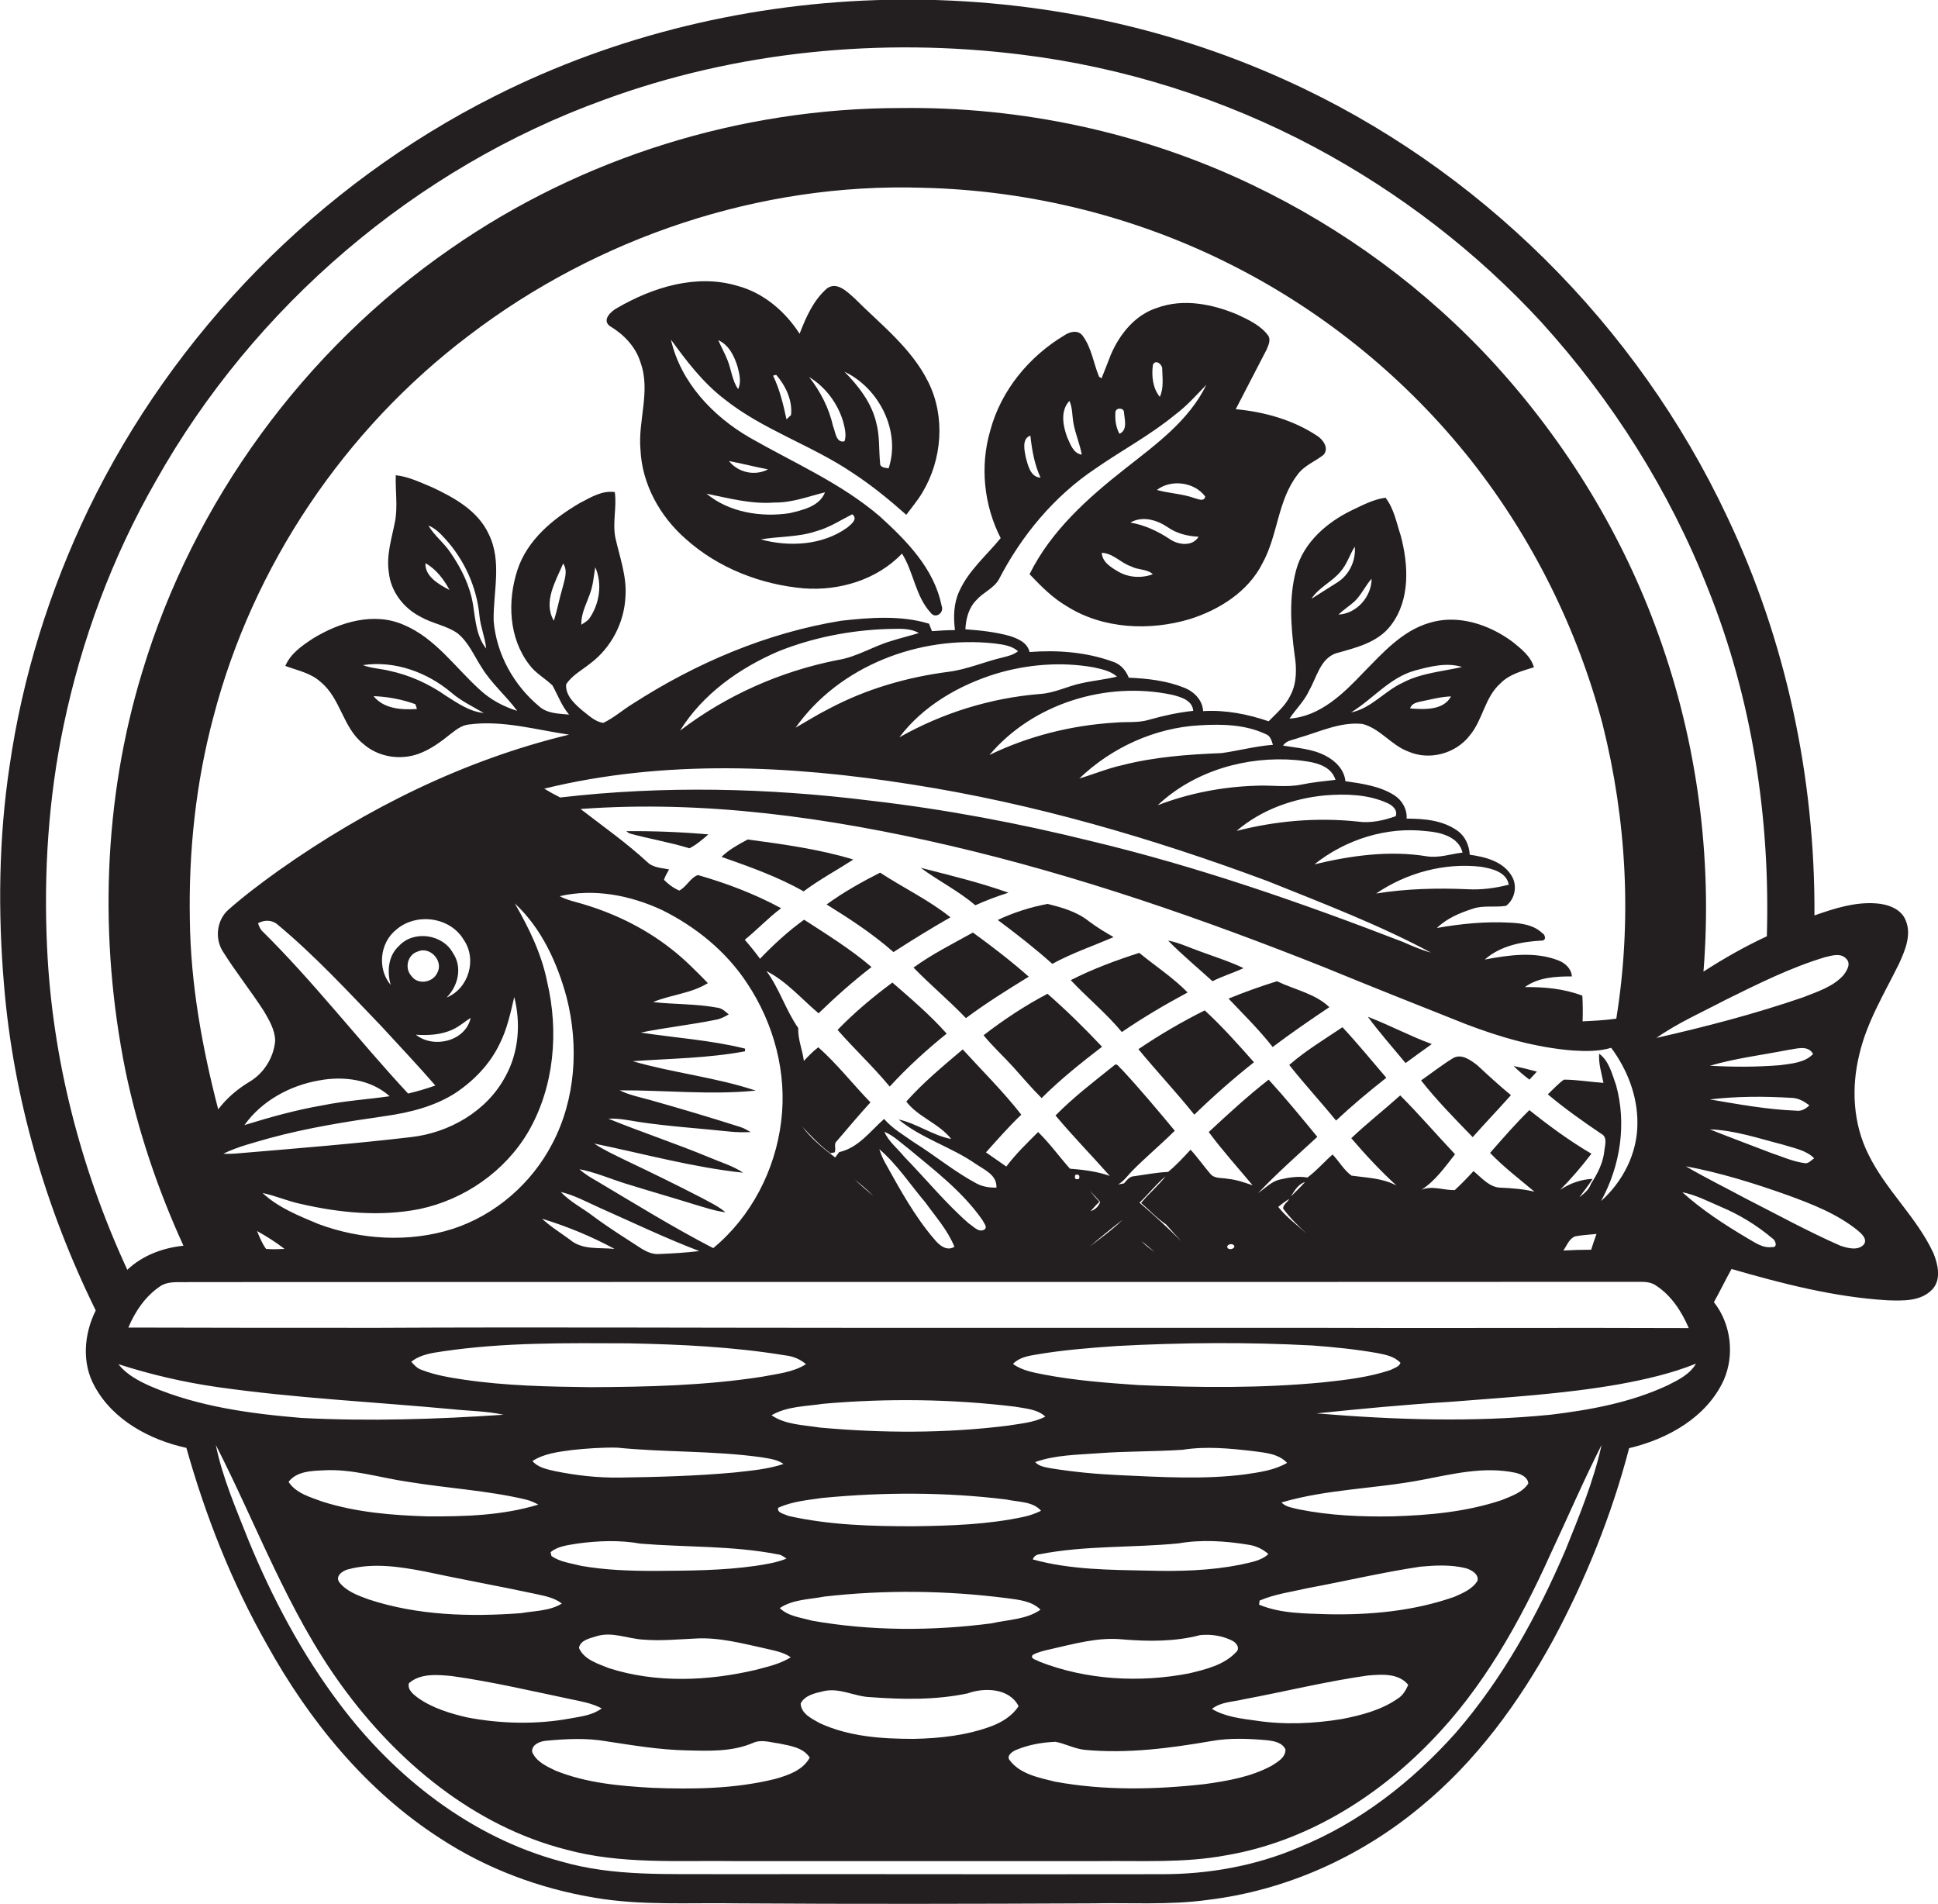 <?xml version="1.0" encoding="utf-8"?>
<!-- Generator: Adobe Illustrator 19.2.0, SVG Export Plug-In . SVG Version: 6.00 Build 0)  -->
<svg version="1.1" id="Layer_1" xmlns="http://www.w3.org/2000/svg" xmlns:xlink="http://www.w3.org/1999/xlink" x="0px" y="0px"
	 viewBox="0 0 724.7 711.9" enable-background="new 0 0 724.7 711.9" xml:space="preserve">
<g>
	<path fill="#231F20" d="M723,468.6c-6.2-13.4-17.7-23.5-24.2-36.7c-5.9-11.6-6.6-25.2-3.5-37.7c2.8-12.1,9.4-22.8,14.8-33.8
		c2.3-5,4.8-10.9,2.5-16.3c-1.7-4.3-6.7-6-11-6.3c-8-0.6-15.7,1.9-23.1,4.5c0.3-51.3-10.6-102.8-32.7-149.2
		c-33.6-71.5-93-130.6-165-163.1c-92.9-42.2-204.8-40-295.9,6C119.1,69.1,65,124.4,33,190.6c-14.5,30.2-24.6,62.5-29.4,95.7
		c-4.1,27.1-4.4,54.7-2.1,82C5,410.6,17.1,452,35.8,490c-4.4,8.8-5.3,19.7-0.4,28.4c6.9,12.7,20.7,20,34.3,23
		c7.2,25.6,17,50.4,30.1,73.5c15.8,28.5,37.1,54.7,64.8,72.5c17.4,11.4,37.3,18.8,57.8,22.2c17.5,3,35.4,1.8,53.1,2.1
		c44.4,0.3,88.7,0.2,133.1,0c14.4-0.3,28.8,0.7,43.1-1.3c29.1-3.5,56.9-16,79.4-34.7c20.8-17,36.9-39.1,49.7-62.5
		c12.2-22.7,21.9-46.8,28.4-71.7c14.4-3.4,29-11.5,35.4-25.5c4.1-9.4,2.7-21-3.7-29.1c2.3-4.1,4.3-8.3,6.6-12.4
		c19,5.5,38.4,10.5,58.2,11.7c5.7,0.2,12.6,0.5,16.9-4.1C726,478.4,724.7,472.8,723,468.6z M682.5,357.9c2.6-0.6,5.8-1.7,7.9,0.6
		c1.9,1.9,0.2,4.5-1.1,6.2c-3.9,4.3-9.7,6.1-15,8.2c-18,6.2-36.4,11-54.9,15.2c8.1-5.7,17.3-9.7,26-14.3
		C657.4,367.9,669.5,361.8,682.5,357.9z M665.6,398.3c-8.7,0.7-17.5,0.7-26.2,0.2c9.6-2.8,19.5-4,29.2-5.9c3.2-0.4,7.4-2,9.4,1.5
		C674.9,397.4,669.9,397.7,665.6,398.3z M676.6,413.3c-1.3,1.3-3,2.3-4.9,2c-10.9-0.4-21.6-2.4-32.3-4.2c10-1.2,20.2-1.2,30.3-0.6
		C672.4,410.5,674.6,411.8,676.6,413.3z M666.7,428c4,1.3,8.6,2,11.7,5.1c-1.1,0.7-2.2,2.2-3.7,1.8c-4.4-0.6-8.5-2.5-12.7-3.9
		c-7.5-2.9-15.1-5.7-22.6-8.7C648.7,422.6,657.7,425.7,666.7,428z M215.7,577.2c7.9-1.1,16-1.4,23.8,0c17.1,1.4,34.4,0.7,51.3,4
		c1.3,0.1,2.3,0.9,3.3,1.6c-3.7,1.5-7.6,2.1-11.5,2.7c-12.5,1.8-25.2,1.8-37.8,1.9c-9.2,0-18.4-0.3-27.5-1.9
		c-3.8-1-7.9-1.4-11.1-3.7c-0.1-0.4-0.2-1-0.3-1.4C208.6,578.1,212.3,577.8,215.7,577.2z M199.1,546.3c4.4-2.8,9.6-3.4,14.7-4.1
		c5.6-0.6,11.3-1,16.9-0.9c17.9,1.8,36.1,1.1,54,3.6c2.9,0.5,5.9,0.8,8.3,2.5c-5.9,2-12.2,2.5-18.4,3.2c-14.3,1.3-28.7,1.7-43,1.9
		c-8.1,0.1-16.1-0.8-24-2.4C204.6,549.4,201.2,548.8,199.1,546.3z M223.1,611.8c5.9-1.8,11.7,1,17.6,1.3c6.3,0.5,12.7-0.1,19-0.4
		c9-0.6,17.8,1.8,26.5,3.7c3.2,0.8,6.7,1.3,9.5,3.3c-4,2.5-8.6,3.5-13.1,4.7c-17.9,4.2-37.2,5-54.8-0.6c-4.2-1.7-9.4-3.2-11.3-7.6
		C217,613.2,220.7,612.6,223.1,611.8z M291.6,601.3c4.9-3.3,11-3.2,16.6-4.3c22.7-2.6,45.8-2.3,68.4,0.6c4.3,0.6,9.2,1,12.5,4.3
		c-5.3,3.7-12.2,3.7-18.3,5.1c-22.3,2.9-45.1,2.9-67.2-1C299.4,604.8,294.8,604.4,291.6,601.3z M386.2,618.8c2-1.1,4.3-1.6,6.5-2.1
		c8.9-2,17.8-4.6,27-3.7c9.7,0.8,19.6,0.9,29.1-1.6c4-0.4,8.2,0.2,11.8,2c1.7,0.7,3.3,2.9,1.6,4.4c-4.5,4.8-11.3,6.4-17.5,7.9
		c-18.6,3.6-38.4,2.5-56.1-4.4C387.7,620.6,385,620.3,386.2,618.8z M429.7,587.3c-14.5-0.3-29.4-0.3-43.5-4.2
		c0.4-1.1,1.3-1.8,2.4-1.9c17.2-3.4,34.8-2.4,52.1-4.1c8.6-1.5,17.5-0.9,26.1,0.5c2.8,0.4,5.4,1.6,7.5,3.5c-2.9,2.7-7,3.1-10.6,4
		C452.5,587.3,441.1,587.6,429.7,587.3z M382.7,567.2c-13.5,2.9-27.3,3.3-41,3.5c-15.7,0-31.6-0.4-47-3.9c-1.3-0.7-4.3-1.1-3.7-3
		c5.2-2.4,11-2.9,16.6-3.7c22.9-2.2,46-2.2,68.8,0.6c4.3,1,9.7,0.6,12.9,4.2C387.3,565.9,385.1,566.7,382.7,567.2z M306.6,533.8
		c-6.1-1-12.8-1-18.1-4.6c5.8-3.4,12.8-3.3,19.3-4.3c23.9-2.1,48.1-1.8,71.9,1.1c3.8,0.7,8.2,0.9,11.2,3.7
		c-4.4,2.3-9.4,2.6-14.2,3.4C353.5,536,329.9,535.9,306.6,533.8z M284.9,514.8c-21.2,3.3-42.8,3.8-64.2,3.9
		c-15.7-0.2-31.5-0.5-47.1-2.8c-5.4-0.8-10.9-1.7-16-3.7c-1.6-0.5-2.7-1.8-3.8-3c3.3-2.7,7.7-3.3,11.8-3.9c22.9-3.4,46.2-3.1,69.3-3
		c19.6,0.4,39.3,1.3,58.7,4.5c2.9,0.3,5.6,1.4,7.8,3.3C296.5,513.2,290.5,513.7,284.9,514.8z M201.3,562.6
		c-13.4,4.1-27.7,4.5-41.6,4.4c-13.1-0.4-26.5-1.5-39.1-5.5c-4.6-1.7-9.9-3.1-12.7-7.4c3-3.9,8.3-4.1,12.8-4.3
		c10.9-0.7,21.4,2.8,32,4.3c14.6,2.4,29.5,3.2,43.9,6.6C198.3,561.1,199.8,561.8,201.3,562.6z M130.2,586.8c9.4-2.5,19.2-1,28.6,0.8
		c13.9,3,28,5.5,41.9,8.5c3.3,0.7,6.7,1.4,9.4,3.5c-4.5,2.8-10.1,2.7-15.3,3.6c-19.1,1.4-38.7,0.9-57.1-5.2c-3.8-1.4-8-2.9-10.7-6.2
		C125.1,589.4,128.1,587.3,130.2,586.8z M152.9,629.4c4.3-3.8,10.6-3.2,16-2.7c15,2.1,29.9,5.6,44.7,8.7c3.9,0.8,7.8,1.5,11.4,3.4
		c-3.3,2.5-7.5,3-11.4,3.7c-12.8,2.4-26.1,2.1-38.8-0.3c-6.5-1.5-13.1-3.5-18.6-7.4C154.5,633.5,152.3,631.8,152.9,629.4z
		 M204.2,650.9c7.5-0.7,15.1-1.1,22.5,0.2c9.9,1.5,19.9,3.2,30,3.4c8.3,0.2,17,0.6,24.9-2.8c3.1-1.4,6.4-0.2,9.6,0.2
		c4.2,0.9,9,1.4,11.6,5.3c-2.6,4.8-8.1,6.6-13,8c-15,3.7-30.6,3.9-46,3.3c-12.2-0.7-24.6-1.8-36-6.4c-3.4-1.6-7.3-3.4-8.8-7
		C198.7,652.3,202,651.1,204.2,650.9z M299.4,637c1.5-3.1,5.4-3.9,8.4-4.6c6.1-1.5,11.7,2,17.7,2.2c12.1,0.9,24.4,1.1,36.3-1.4
		c6.3-2.3,15.7-2,19.1,4.8c-2.4,3.6-6.1,5.9-10,7.4c-9.3,3.5-19.3,4.6-29.2,4.8c-11.9,0-24.2-0.8-35.2-5.9
		C303.7,642.7,299.6,640.9,299.4,637z M379.8,654.4c4.7-2,9.8-2.9,14.9-3.1c3.7,0.7,7.1,2.6,10.9,3c15.9,1.5,31.9-0.6,47.5-3.3
		c6.8-1.2,13.8-0.9,20.6-0.3c2.6,0.3,5.8,0.8,7,3.5c0,3-2.9,4.6-5.1,6c-7.7,4.2-16.4,5.7-25,6.9c-18.6,2.1-37.6,2.5-56.1-0.9
		c-6-1.5-13.1-2.8-17-8.1C376.3,656.5,378.5,655,379.8,654.4z M469.8,643.4c-5.7-0.8-11.6-1.4-16.6-4.4c3.4-2.7,7.9-2.6,11.9-3.6
		c15.5-2.9,30.8-6.7,46.4-8.9c5.1-0.4,11.4-1,15.1,3.5c-0.9,2-2,4-4,5.2c-6.2,4.3-13.7,6.2-20.9,7.6
		C491.2,644.5,480.4,645,469.8,643.4z M496.7,603.6c-8.7-0.3-17.8-0.2-25.9-3.6c0.1-0.4,0.2-1.1,0.2-1.5c5.8-2.5,12.1-3.3,18.2-4.7
		c14-2.6,27.9-5.9,42-8c5.6-0.5,11.4-0.8,17,0.6c2,0.6,4.9,2.2,4.3,4.7c-1.9,3.1-5.5,4.6-8.7,6C528.7,602.4,512.6,603.9,496.7,603.6
		z M520.7,567c-11.7,0.2-23.4-0.3-34.9-2.6c-2.3-0.6-4.9-0.8-6.6-2.6c17-5,35-5.1,52.3-8.4c11.6-2.2,23.4-5.2,35.2-2.7
		c2.1,0.5,4.6,1.6,4.8,4c-2.2,3.4-6.3,4.7-9.9,6.2C548.5,565.3,534.5,566.6,520.7,567z M465.6,551.3c-15.5,2-31.3,1-46.9,0.3
		c-8.7-0.4-17.3-1.2-25.9-2.6c-2-0.4-4.3-0.7-5.7-2.3c7.6-2.7,15.7-2.7,23.6-3.3c10.5-0.8,21.1-0.6,31.6-1.3
		c8.7-1.4,17.6-0.5,26.3,0.5c4.4,0.6,9.4,0.9,12.7,4.4C476.5,549.8,470.9,550.5,465.6,551.3z M425.6,517.9
		c-11.7-0.8-23.5-1.7-35.1-3.9c-4-0.8-8.3-1.5-11.7-4c2.3-2.4,5.6-3,8.7-3.5c9.9-1.7,20-2.5,30.1-3.2c24.3-1.3,48.7-1.5,73.1-0.2
		c8.1,0.6,16.1,1.4,24.1,2.8c3.1,0.6,6.6,1.2,8.9,3.7c-0.5,1.5-2.5,2-3.8,2.7c-8.1,2.7-16.7,3.7-25.2,4.6
		C471.8,519.1,448.7,518.9,425.6,517.9z M488.7,496.5c-57,0-113.9,0-170.9,0c-58.7,0-117.4-0.3-176.1,0c-31.2,0-62.5,0-93.7-0.1
		c2.5-6,6.3-11.6,11.7-15.3c3.2-2.3,7.4-1.5,11.1-1.7c180-0.1,359.9,0,539.9-0.1c2.8,0.1,5.9-0.4,8.4,1.3c5.8,3.7,9.7,9.7,12.4,16
		C583.9,496.4,536.3,496.7,488.7,496.5z M604.3,405.7c-1.5-4.1-2.6-9-6.3-11.7c-0.3,3.7,0.9,7.3,1.6,10.9c-4.9-0.3-9.9-1.2-14.8-1.2
		c-2.2,1.6-4,3.6-6,5.5c6.3,5.3,13.1,10.1,19.9,14.7c2.6,1.3,1.4,4.4,1.2,6.7c-0.5,4.4-2.6,8.4-5,12.1c-0.7,2.2-2.6,3.6-4.3,5
		c1.6-2.3,3.5-4.5,4.9-6.9c-4.3,0.2-8.5,1.7-12.1,4.1c4.2-4.2,8.1-8.8,11.7-13.5c-8.2-4.8-15.8-10.4-23.2-16.3
		c-5.2,5.1-9.9,10.5-14.7,16c5.1,5.3,11,9.8,16.6,14.5c-4.1-1-8.3-1.3-12.5-1.5c-4.3,0-7.2-3.7-10.3-6.2c-2.2,2.4-4.5,4.8-7,7.1
		c-4.2,0.1-8.5-1.8-12.5-0.1c5.2-3.3,8.8-8.5,12.6-13.3c-6.9-7.3-13.4-14.9-20.5-22c-6,5.4-12.4,10.4-18.3,16
		c5.3,6.2,10.9,12.2,16.9,17.7c-5.2-2.8-11.1-2.9-16.8-3.7c-2.9-2.1-4.6-5.3-7.1-7.9c-3.2,2.8-6,6.1-9.4,8.6
		c-3.5-0.6-7.1,0-10.5,0.8c-3.1,0.8-5.3,3.2-7.9,5c7-7.4,14.6-14.1,22.1-21c-5.9-7.2-11.9-14.5-18.2-21.4
		c-7.8,6.1-15.1,12.8-22.4,19.6c5.1,6.9,10.9,13.3,16.4,19.9c-3-1-6-2.1-9.2-2.4c-2.3-0.5-5.1,0.1-6.7-2c-2.5-2.9-4.7-6.1-7.3-8.9
		c-2.7,2.9-5.3,5.8-8.4,8.3c-4.2,0.2-8.4,1-12.6,1.6c-1.8,0-2.8,1.5-3.9,2.7c-0.5,0.1-1.7,0.3-2.2,0.4c2.1-1.2,3.5-3.2,5.1-4.9
		c5.2-5.3,10.9-10,16.1-15.2c-6.5-7.8-13-15.6-19.9-23c-0.8-0.5-1.7-2.6-2.8-1.4c-7.5,6-15.2,11.9-21.9,18.7
		c6.5,7.8,13.6,15,20.3,22.6c-4.8-1.7-9.9-2.3-14.9-2.7c-4-4.5-7.5-9.4-11.9-13.7c-4.1,4.1-8.4,8.2-11.9,12.9
		c-2.5-1.8-5.1-3.5-7.6-5.3c4.3-4.8,8.5-9.6,13.2-14.1c-6.7-8.6-14.5-16.3-21.9-24.4c-7.3,6.2-14.7,12.3-21.1,19.5
		c4.4,5.8,12.3,8.2,16.8,14c-6.9-1.3-12.8-5.8-19.7-7.3c8.6,7.1,19.6,10.2,28.7,16.5c3.3,2.3,8.2,4.2,7.9,9c-2.5,0-5-0.3-7.3-1.5
		c-8.3-4.4-15.6-10.5-23.6-15.5c-3.8-2.7-8-5.1-11.1-8.7c-5.2,4.6-9.6,10.8-16.8,12.4c-0.5,0.7-1,1.3-1.5,2
		c-4.5-3.4-8.9-7-12.3-11.5c3.3,3.5,6.6,7,10.5,9.9c0.4-0.1,1.2-0.2,1.6-0.3c0.7-1.3-0.5-3.1,0.8-4.2c4.2-4.9,8.3-9.8,12.6-14.5
		c-6.6-6.8-12.4-14.3-19.5-20.6c-2,1.5-3.7,3.3-5.4,5.1c-0.5-4.1-2.3-8.1-2.1-12.3c-4.7-6.7-7-14.7-11.9-21.3
		c7.5,3.8,13.1,10.4,19.5,15.8c6.3-6.1,12.8-11.9,19.8-17.3c-7.8-6.7-16.6-12.1-25.2-17.7c-6,4.3-11.4,9.3-16.5,14.6
		c-1.8-2.5-3.7-4.8-5.7-7.1c4.7-3.8,8.8-8.2,13.6-11.8c-9.8-5.3-20.3-9.3-31.1-12.4c-2.9,1-4.3,4.5-7,5.8c-2.1-0.9-4-2.3-5.7-4
		c0.4-1.4,1.2-2.6,1.9-3.9c-2.8-0.6-6-0.6-8.2-2.8c-7.8-7.2-16.5-13.3-24.9-19.8c46.4-3.4,92.9,3.2,138.1,13.7
		c48,11.2,94.6,27.4,140.3,45.6c17.5,7.2,35.2,14.2,52.8,21.2c12.8,4.9,26.1,8.7,39.8,9.8c4.8,0.3,9.7,0.4,14.4-1
		c6,8.1,9.9,18,9.8,28.3c0,11.1-5.4,21.7-13.6,29C606,435.8,608.3,420.1,604.3,405.7z M597,461.4c-0.7,2-1.4,3.9-2,5.9
		c-3.5,0-7,0.1-10.4,0.3c1.3-1.8,2.1-4.4,4.4-5.3C591.5,461.8,594.3,461.7,597,461.4z M488.6,461.3c-3.6-3.3-7.6-6.2-10.6-10
		c1.3-1.1,2.6-2.1,4.1-3c-0.6,1.2-2.3,2.1-2.3,3.6C482.4,455.4,485.5,458.4,488.6,461.3z M482.7,447.4c1.4-2.2,2.7-4.6,5.3-5.4
		C486.3,443.9,484.5,445.6,482.7,447.4z M461.6,466.2c-0.4,1.1-2.7,1.3-2.7-0.1C459.2,465,461.5,464.8,461.6,466.2z M426.1,449.7
		c3.4-3.2,6.2-6.9,9.8-9.9c-2.8,3.6-6.3,6.5-9.2,10c3.1,2.7,5.9,5.7,9.3,8c1.8,2.1,3.8,4.2,5.7,6.3
		C436.7,459.1,431.5,454.3,426.1,449.7z M431.7,468.2c-1.7-1.3-3.4-2.6-4.9-4.1C428.5,465.3,430.1,466.7,431.7,468.2z M407.5,445.2
		c1.3,1.3,2.6,2.8,3.9,4.2c-0.6,1.8-1.9,2.9-3.6,3.5c1.1-1.2,2.1-2.4,3.3-3.5C409.9,448.1,408.7,446.7,407.5,445.2z M419.8,456.1
		c-3.8,3.7-8.1,6.8-12.3,10C411.5,462.7,415.6,459.3,419.8,456.1z M403.5,440.8c-1.4,0.4-1.8-0.1-1.4-1.5
		C403.4,439,403.9,439.5,403.5,440.8z M338.2,432.6c-2.5-3.1-5.9-5.7-7.5-9.4c3.4,1.4,6,4,8.9,6.2c10,8.3,20.5,16.3,27.9,27
		c0.4,1,1.8,2.3,0.7,3.3c-2.2,1.4-4.1-1.1-5.9-2.2C353.6,449.9,346.3,440.9,338.2,432.6z M356.9,466.2c-2.9,1.8-5.7-0.6-7.5-2.8
		c-7.4-8.6-12.9-18.7-18.4-28.6c-0.9-1.6-1.6-3.3-2.2-5.1c6.7,5.7,11.6,13.3,17.3,20C349.9,455,354.4,460,356.9,466.2z M326.6,447.2
		c-2.4-2-4.7-4-7-6.1C322.1,443,324.4,445,326.6,447.2z M169.4,384.9c2.4-1.1,4.4-2.9,6.6-4.3c-1.9,8.8-13.9,11.6-20.5,6.3
		C160.1,387.2,165,387,169.4,384.9z M153.9,365c-2.7-2.8-1.6-8,2.3-9.2c4.6-2.1,9.8,3.6,7.3,8C161.8,367.5,156.2,368.3,153.9,365z
		 M167,373c4.3-4.3,6-11.3,2.4-16.6c-3.8-7.1-14.7-8.7-20.2-2.7c-4.1,3.7-4.5,9.6-3.1,14.6c-5.1-6-4.1-15.8,2.1-20.7
		c7.4-6.4,20.1-4.8,25.2,3.8C178.5,358.8,175.2,369.7,167,373z M162.8,405.9c-3.4,1.2-6.8,2.2-10.2,3c-18.6-20-35.3-41.8-54.8-61
		c-0.6-0.8-1-1.7-1.3-2.7c2.4-1.3,5.3-1.3,7.4,0.6c13.8,11.5,26,24.7,38.5,37.7C149.2,390.9,156.2,398.3,162.8,405.9z M145.7,409.9
		c-8.3,1.2-16.7,1.7-25,3.4c-9.9,1.7-19.6,4.4-29.3,7.4c6.5-9.1,17-14.8,27.9-16.7C128.3,402.3,138.6,403.5,145.7,409.9z
		 M100.7,425.6c14.3-3.9,28.9-6.2,43.5-8.3c9.1-1.3,18.3-3.6,26.1-8.6c6.9-4.6,12.9-10.8,16.5-18.3c2.8-5.5,4.1-11.6,5.5-17.6
		c2.5,9.8,1.7,20.7-3.3,29.7c-6.9,13-21,21.1-35.4,22.7c-21.3,2.5-42.6,4.2-63.9,6c-2,0.2-4.1,0.3-6.2,0.2
		C89,428.7,94.9,427.3,100.7,425.6z M98.2,446.1c4.9,1,9.5,3.1,14.4,4.1c14.4,3.3,29.5,4.8,44.2,1.9c16.8-3.5,32.1-14.1,40.8-29
		c9.7-16.8,11.4-37.4,7-56c-2.1-10.5-6.8-20.1-12.1-29.3c10,9.3,15.9,22.2,19.4,35.2c4.6,18.1,3.4,38-5.4,54.7
		c-7.7,14.8-21.2,26.6-37.2,31.8c-16.3,5.2-34.3,4.1-50.2-1.8C111.7,454.6,104.1,451.6,98.2,446.1z M106.4,467
		c-2.3,0.1-4.6,0.2-6.9,0c-1.5-2-2.4-4.4-3.4-6.7C99.7,462.3,103.2,464.5,106.4,467z M533.6,320.2c-14-2.3-28.4-0.3-42.1,3
		c11.7-9.3,27-14.2,42-12.4c5.2,0.4,12,2.1,13.4,8C542.5,319.3,538.1,320.9,533.6,320.2z M553.8,324.1c4.1,0.7,9.5,1.9,10.4,6.7
		c-5,1.3-10.3,2-15.5,1.7c-11.4-0.5-22.8-0.2-34.1,1.6C525.9,326.4,540.1,322.5,553.8,324.1z M521.9,305.2c-4.5,1.6-9.4,2.7-14.2,2
		c-15.2-1.6-30.5-0.3-45.3,3.5c9.2-7.9,21.2-12.2,33.2-13.3c7.7-0.6,15.8-0.4,23,2.8C520.6,301,522.8,302.9,521.9,305.2z
		 M486.5,293.4c-5.6,1.1-11.3,0.1-16.9,0.4c-12.5,0.4-25,2.8-36.7,7.3c13.7-12.9,33.3-18.5,51.8-16.9c5.4,0.6,12.8,1.3,14.7,7.4
		C495.1,292.1,490.8,292.5,486.5,293.4z M456.8,281.6c-12.5,0.5-25,1.4-37.1,4.5c-5.5,1.2-10.7,3.4-16.1,5
		c12.1-11.6,28.3-19,45.1-19.9c8.3-0.5,17-0.3,24.6,3.3c1.8,0.6,2.2,2.5,2.7,4C469.5,279,463.2,280.7,456.8,281.6z M429.8,269.1
		c-4.2,1.3-8.5,0.7-12.8,1.1c-16.3,1-32.4,5-47,12.1c16.3-19.3,43.8-27.7,68.3-22.5c3.2,0.8,7.6,2,7.9,6
		C440.6,266.4,435.1,267.6,429.8,269.1z M404.3,255.5c-5.2,1.1-10.1,3.7-15.5,4c-18.4,1.5-36.4,7.1-52.5,16.2
		c8.9-11.8,22.3-19.5,36.2-23.8c11.7-3.5,24.2-4.5,36.3-2.4c3.1,0.7,6.4,1.3,8.9,3.5C413.2,254.1,408.7,254.5,404.3,255.5z
		 M375.1,245.8c-6.9,1.6-13.4,4.5-20.4,5.4c-15.5,2-30.7,6.4-44.5,13.7c-4.4,2.2-8.5,4.8-12.7,7.2c16.4-23.2,46.5-34.6,74.4-31.5
		c3.1,0.4,6.4,0.8,8.8,2.9C379.1,244.8,377.1,245.3,375.1,245.8z M333.2,239.7c-6.8,2-12.9,6-20,7.1c-21.3,4.2-41.6,13.2-58.9,26.4
		c8.5-13.7,22.2-23.4,36.9-29.7c12.8-5.1,26.6-7.8,40.4-8.3c4,0,8.3-0.6,12,1.5C340.1,237.8,336.6,238.6,333.2,239.7z M340.8,293.3
		c45.6,7.1,90.1,20.1,133.3,36.2c20.6,8.3,41.4,16.2,61,26.7c-3.6-1-7.1-2.5-10.5-4c-38.1-14.7-76.8-28.2-116.6-37.7
		c-27.1-6.7-54.6-11.9-82.3-15.1c-38.5-4.8-77.6-5.7-116.2-1.2c-2-1-4-2.1-6-3.3C248.4,283.9,295.4,286.1,340.8,293.3z M229.8,467
		c-5.6-0.6-12,0.5-16.6-3.4c-3.5-2.6-7.3-4.9-10.5-7.9C212.1,458.6,221.2,462.3,229.8,467z M222,454.9c-4-3.1-8.7-5.4-12.3-9.2
		c5.1,1.2,9.8,3.8,14.5,5.9c12.4,5.5,24.7,11.4,37.3,16.2c-5,0.6-10,0.9-15,1.1c-2.4,0.2-4.6-0.8-6.6-2
		C233.9,463,227.8,459.2,222,454.9z M223.3,441.7c-2.3-1.3-4.7-2.7-6.6-4.5c5.8,1.1,11.3,3.5,17,5.3c8.7,2.7,17.4,5.2,26.1,7.9
		c3.8,1.1,7.5,2.4,11.5,2.9c-2.7-2.3-6-3.8-9.1-5.5c-9.3-4.8-18.7-9.4-28.2-13.9c-4-2-8.1-3.8-11.8-6.3c18.5,3.8,36.9,8.9,55.7,10.9
		c-3.9-2.6-8.4-3.9-12.6-5.7c-12.5-5.2-25.3-9.4-37.8-14.5c3.8-0.2,7.6,0.6,11.3,1.2c11.3,1.7,22.6,2.4,33.9,3.6
		c2.6,0.3,5.3,0.3,8,0.2c-1.3-0.7-2.5-1.5-3.9-1.9c-11.3-3.6-22.7-7-34.1-10.2c-3.7-1-7.5-1.8-11-3.5c17-0.1,34,1.8,50.9,0.1
		c-15-5-30.9-6.6-46-11c14-1,28.2-1.1,42-3.7l0-1c-12.8-3.2-26-4-39-6c9.3-1.9,18.8-2.9,28.1-4.8c1.7-0.3,3.3-1.1,4.8-2
		c-1.3-1.1-2.5-2.3-4.2-2.5c-8-1.5-16.1-1.2-24.1-2.1c6.7-2.8,14.3-3.2,20.5-7.1c-4.3-4.4-8.7-8.9-13.6-12.7
		c-10.4-8.2-22.6-14-35.4-17.5c-2.2-0.6-4.4-1.2-6.4-2.3c12.9-3,26.5-0.3,38.3,5.2c12.7,6.3,24,15.5,31.8,27.4
		c10,15,15,33.6,12.7,51.7c-2.2,18.1-11.2,35.6-25.4,47.3C251.8,459,237.6,450.2,223.3,441.7z M604.4,380.9c-4.2,0.6-8.4,0.8-12.6,1
		c0.1-3.2,0.1-6.4-0.1-9.6c-6.8-2.6-14.2-3.3-21.5-3.2c5.1-3.7,11.6-4,17.6-4c-0.2-2.9-2.5-5-5.1-6c-8.8-3.4-18.5-2-27.5-0.3
		c5.9-5.2,13.8-6.7,21.4-7.1c1.7,0,1.3-2.2,0.1-2.8c-3.2-3.1-7.9-3.7-12.1-3.9c-9.1-0.5-18.3,0.4-27.3,2c3.7-3.6,8.5-5.6,13.4-7.2
		c4-1.4,8.3-0.4,12.5-1.1c3.4-2.6,4.3-7.7,2-11.3c-3.2-5.3-9.8-7-15.6-7.8c-0.2-3.5-1.7-6.9-4.5-8.9c-5.5-4-12.5-4.6-19.1-4.6
		c0.2-3.6-1.7-6.9-4.7-8.8c-5.4-3.4-12-4.3-18.2-5.2c-0.4-4.3-3.7-7.6-7.4-9.5c-4.9-2.6-10.5-2.9-15.9-3.8c1.2-2,3.8-2.1,5.8-2.9
		c7.8-2.2,15.6-6.1,23.9-5.2c6.6,1.7,10.8,8,17.1,10.3c7.9,3.5,17.8,0.8,23-6c4.9-5.8,5.6-14.3,11.5-19.5c3.3-3.4,8.1-4.6,12.5-6
		c-1.2-4.2-4.9-7-8.1-9.6c-8.7-6.4-20.3-10.3-31-7c-10.2,3-17.4,11.2-24.6,18.5c-7.5,7.9-16.2,16.5-27.7,17.3
		c2.4-3.6,5.6-6.6,7.4-10.6c2.8-4.9,4.1-11.7,9.9-13.8c7.5-2.1,15.8-4,20.7-10.6c7.2-9.5,6.5-22.5,3.6-33.4
		c-1.6-4.8-2.5-10.1-5.7-14.2c-4.5,0.6-8.6,2.8-12.6,4.7c-9.3,4.5-18,12-20.8,22.3c-2.8,10.3-2,21.2-0.6,31.7
		c0.8,5,0.9,10.5-1.5,15.1c-1.8,3.9-5.2,6.7-8.2,9.8c-7.9-2.7-16.1-4.3-24.5-3.8c-0.2-4.2-3.5-7.4-7.2-8.8
		c-6.5-2.6-13.6-3.4-20.6-3.7c-1.1-2.8-3.1-5.1-6-6c-9.9-3.6-20.7-4.4-31.1-3.6c-0.8-3.5-4.3-5-7.4-6c-5.4-1.5-11-2.1-16.6-2.5
		c0.2-3.9,1.2-8,4.1-10.9c2.5-2.9,6.4-4.3,8.4-7.7c8.5-16.5,20.8-31.3,36.3-41.6c9.8-6.8,20.5-12.5,29.7-20.1
		c4.3-3.2,7.9-7.3,11.6-11.1c-6.5,13.4-18.9,22.3-30.3,31.3c-14,11-27.8,23.3-35.8,39.5c4.2,4.4,8.5,8.8,13.8,11.9
		c13.5,8.6,31,9.4,46.1,4.9c11.1-3.5,21.9-10.3,27.2-20.9c5.8-10.5,5.6-23.4,13.1-33.1c2.4-3.4,6.5-4.9,9.7-7.4
		c2.2-2.4-0.1-5.7-2.3-7.1c-9-6-19.8-9-30.5-10c3.8-7.4,7.7-14.8,11.5-22.2c0.7-1.7,1.8-3.8,0.5-5.5c-2.8-3.7-7.2-5.7-11.2-7.6
		c-9.4-4-20.3-6.2-30.2-2.6c-8.2,2.6-14,9.8-17.3,17.5c-1.2,3-2.3,6-3.5,8.9c-0.2-0.2-0.6-0.5-0.9-0.6c-2.1-5.1-2.8-10.8-6.1-15.3
		c-1.7-2.4-4.9-1.6-6.9-0.2c-13.2,7.9-23.7,20.6-27.7,35.6c-3.9,13.3-2.4,27.9,3.9,40.2c-5.3,6.5-12,12.1-15.5,19.9
		c-2.1,4.5-2.2,9.6-1.6,14.5c-2.9,0-5.8,0.2-8.6,0.4c-0.4-0.9-0.7-1.9-1.1-2.8c-10.6-3.2-22-2.3-32.8-1.1
		c-27.8,4.5-54.3,15.8-77.9,31c-3.8,2.3-7.1,5.3-11.1,7.2c-3.1-0.4-5.4-2.8-7.8-4.6c-2.9-2.5-6.4-5.6-6.1-9.8c2.2-3.4,5.9-5.3,9-7.8
		c7.9-5.9,12.8-15.4,13.2-25.2c0.5-7.5-2.2-14.7-3.8-21.9c-1.1-5.7,0.6-11.4-0.2-17c-4.8-0.7-9,2-13.1,4.1
		c-9.9,5.8-19.6,13.7-23.3,25c-3.8,11.6-3.3,25.4,4.4,35.4c2.3,3.2,5.9,5.1,8.7,7.8c2,3.6,3.4,7.6,6.2,10.9
		c-3.8-0.4-8.1-0.3-11.2-3.1c-9.5-7.9-16-19.6-17-32c-0.2-10.7,3.2-22.1-1.8-32.3c-4-8.8-12.9-13.7-21.2-17.6
		c-4.4-1.8-8.8-4-13.6-4.5c-0.2,5.8,0.8,11.7-0.3,17.4c-1.2,6.2-3.3,12.5-2.3,18.9c0.7,7.2,5.6,13.5,12,16.7
		c4.4,2.5,9.6,3.2,13.7,6.1c4.2,3.4,6.2,8.5,9.1,12.9c3.6,5.9,9.1,10.5,13.2,16.1c-5.2-1.6-10.2-4.3-14.2-8.1
		c-9.1-8.3-16.5-19.1-28.1-24c-11.2-5-24-1.1-34,5c-4.1,2.7-8.4,5.6-10.4,10.3c4.5,1.7,9.5,2.6,13.2,6c7.5,6.1,8.3,17.1,15.9,23.1
		c5.6,5,13.9,6.3,20.9,3.7c4.3-1.6,8-4.3,11.6-7.2c2.1-1.6,4.2-3.4,7-3.7c12.7-1.7,25.1,2,37.5,3.8c-39.1,9.4-75.8,27.6-108.6,50.8
		c-6.4,4.6-12.7,9.3-18.6,14.5c-4.5,3.8-5.4,10.8-2.3,15.7c4.8,7.7,10.5,14.8,15.4,22.4c2,3.4,4.1,7,4.2,11
		c-0.5,6.3-4.2,12.2-9.6,15.4c-4.5,2.7-8.5,6.1-11.7,10.3c-6-23.1-10.3-46.8-10.6-70.7c-0.5-25.6,2.2-51.3,8.8-76
		c14.7-56.5,49-107.5,95.6-142.7c48.1-36.7,108.8-57.1,169.4-55.2c40.4,0.9,80.6,10.9,116.6,29.3c34.4,17.5,65,42.6,88.9,72.9
		c22.8,29,39.6,62.8,49,98.5C608.3,306.8,610.3,344.4,604.4,380.9z M524.7,255.2c-6.9,3.1-11.9,9.7-19.5,11.2
		c8.2-5,14.5-13.1,24-15.7c5.6-1.5,11.8-3.1,17.5-1.3C539.4,251.1,531.6,251.6,524.7,255.2z M542.6,260.4
		c-2.8,5.3-10.1,4.9-15.3,4.5c0.6-2,2.7-2.3,4.5-2.7C535.3,261.5,538.9,260.5,542.6,260.4z M500.2,217.7c-3.3,2.1-6.5,4.1-9.8,6.2
		c2.8-4.3,7.7-6.3,10.9-10.2c2.4-2.7,3.4-6.3,5.3-9.3C507.1,209.5,504.6,214.9,500.2,217.7z M512.9,216.4c0,6.7-5.6,13.1-12.4,13.4
		c1.9-1.8,4.1-3.2,6-4.9C509.1,222.4,510.5,219.1,512.9,216.4z M385.3,162.9c0.6,5.4,1.5,10.7,3.8,15.7c-3.8-0.2-4.7-4.6-5.5-7.5
		C383.1,168.5,382,164,385.3,162.9z M399.9,149.9c1.2,2.6,1,5.6,1.5,8.3c0.7,4,2.4,7.7,3.1,11.8c-3.2-0.5-4.2-3.9-5.4-6.4
		C397.5,159.3,396.4,153.6,399.9,149.9z M417.1,154.2c0-1.8,3.1-1.9,3.2-0.1c0.2,2.7,1.5,6.7-1.7,8.1
		C417.3,159.8,416.9,157,417.1,154.2z M433.7,148.4c-2.7-3.3-3.1-7.9-2.6-11.9c0.9-2.4,3.7-0.2,3.5,1.6
		C434.7,141.5,435.2,145.2,433.7,148.4z M422.7,195.4c4.5-2.6,9.9-1,13.9,1.7c3.4,2.4,7.5,3.4,11.6,3.6c-2.3,3.8-7.7,3.1-10.9,0.8
		C432.9,198.6,428,196.3,422.7,195.4z M431.1,214.7c-4.2,1.6-9.1,1.3-13-1c-2.7-1.6-5.9-3.5-6.1-7c4.3,0.2,7.1,3.8,11,5.1
		C425.6,213.2,428.9,212.7,431.1,214.7z M446.5,186.2c-4.5-1.6-9.3-1.7-13.9-3c5.3-4.1,14.1-3,18.1,2.5
		C450.2,187.8,447.8,186.5,446.5,186.2z M217.4,233.6c-0.2-4,1.8-7.6,3.1-11.3c1.3-3.3,1.5-6.8,2.1-10.2c2.7,6.2,1.6,13.5-2.1,19
		C219.8,232.2,218.5,232.8,217.4,233.6z M210.3,220c-1.2,4-1.9,8.1-3.2,12.1c-4.1-7,0.7-14.8,3.5-21.4
		C212.5,213.6,211,217,210.3,220z M160.2,196.5c2.5,1,4.5,3,6.3,5c7.2,7.9,11.8,18.1,12.8,28.8c0.4,4.2,2.1,8,2.5,12.2
		c-3.7-4.6-4-10.7-4.9-16.3c-1.1-7.1-4.4-13.7-8.4-19.5C166,202.9,162.4,200.3,160.2,196.5z M168.1,220.6c-3.9-2-9.3-5.1-9-10
		C163.1,212.8,166,216.7,168.1,220.6z M145.5,250.8c-3.3-0.8-6.7-0.9-9.8-2.1c11.9-1.8,24.1,2.7,33.1,10.3c3.6,3.1,8,5.2,12.1,7.6
		c-5.3-0.5-9.8-3.7-14.1-6.4C160.4,255.7,153.1,252.4,145.5,250.8z M155.9,265.1c-5.6,0.4-12.4,0-16.2-4.8c5.3,0.2,10.6,1.2,15.6,3
		C155.5,263.8,155.8,264.6,155.9,265.1z M17.6,354.2c-1.3-27.8,0.5-55.8,6.2-83c6.7-32,18.2-63,34.5-91.4
		C95,114.5,155.4,62.8,225.9,37.3c49.6-18.2,103.6-23.4,155.9-16.9c38.3,4.7,75.8,16.5,109.9,34.7c31.6,16.9,60.4,39,84.7,65.4
		c26.5,29.2,47.9,63,62.3,99.7c16.5,41.1,23.3,85.8,22,129.9c-8.2,3.8-16.1,8.3-23.7,13.2c3.4-42.4-2.3-85.6-16.7-125.6
		c-13.4-37.6-34.6-72.2-61.4-101.6c-25.6-28-56.7-50.8-90.9-67.1c-40.8-19.5-86.1-29.2-131.3-28.6C277,40.4,217.5,58.9,168.5,93
		c-54.7,37.8-96.1,94.5-115.3,158.2c-14.7,48.1-16.2,99.9-6.3,149.1c4.7,22.6,12.1,44.5,21.7,65.5c-7.7,0.8-15.3,3.6-21,9
		C30.1,436.9,19.5,395.8,17.6,354.2z M56.4,518.4c-4.5-2-9.1-4.4-12.1-8.3c12.1,3.9,24.6,6.8,37.3,8.6c28.9,4.1,58.1,5.5,87.2,8.2
		c6.5,0.7,13.1,0.7,19.5,2.1c-25.1,1.7-50.4,2.5-75.5,1.2C93.6,528.6,74.2,526,56.4,518.4z M585.4,579.6
		c-10.5,24.5-23.5,48.1-41,68.3c-16.3,18.3-36.2,33.8-59,43c-16,6.8-33.4,9.9-50.7,9.9c-54.7,0.1-109.3-0.1-164,0
		c-20.4-0.2-41.2,1-61-4.8c-33.5-9-62.2-31.5-82.8-59c-14.1-18.7-25.1-39.5-34-61.1c-4.6-11.7-9.7-23.3-12.2-35.6
		c15.4,30.1,27,62.4,47,89.9c20.6,28.5,49.5,52.6,84,61.4c20.5,5.6,42,4,63,4.3c45.4,0,90.7,0,136.1,0c16-0.2,32.1,0.8,47.9-2.2
		c29.3-5,55.8-21.3,76.3-42.5c19.6-20,33.4-44.8,44.8-70.1c6.4-13.6,12.3-27.4,19.1-40.8C595.9,553.9,590.6,566.7,585.4,579.6z
		 M623.6,518c-13.7,6.4-28.8,9.2-43.8,11c-29.1,2.9-58.4,1.9-87.5-0.5c16.5-1.7,33.1-3.3,49.7-4.3c21.2-1.7,42.5-2.9,63.5-6.6
		c9.8-1.8,19.5-4,28.7-7.7C631.9,513.9,627.6,516,623.6,518z M662.6,466.3c-3.6,0.5-6.6-1.9-9.5-3.5c-8.4-5-16.7-10.4-24-17
		c5.1,1,9.8,3.5,14.5,5.5c6.9,2.9,13.4,6.9,19.1,11.7C664,463.7,664.9,466.6,662.6,466.3z M697,465.3c-2.2,2.5-6.1,1.4-8.8,0.5
		c-12.1-5.3-23.7-11.7-35.5-17.7c-7.4-4-15-7.7-22.3-12c12.9,2.4,25.4,6.3,37.8,10.7c9.3,3.4,18.7,7,26.5,13.3
		C696.1,461.3,698.4,463.3,697,465.3z"/>
	<path fill="#231F20" d="M328.9,193c-14.5-12.4-32.2-20-48.6-29.4c-13.8-8-25.8-20.7-29.4-36.6c5.8,8,11.9,16,19.8,22.1
		c14.6,11.7,33,17.4,48.4,27.9c7,4.6,13.5,9.9,19.8,15.5c2-2.7,4.2-5.3,6-8.3c7.4-12.3,8.7-28.4,2.2-41.4
		c-6.3-12.7-17.8-21.5-27.6-31.3c-2.7-2.4-6.5-6.3-10.2-3.7c-5.1,4.4-7.9,10.8-10.3,17c-5.4-8.4-13.5-15.3-23.2-17.9
		c-15.3-4.6-31.7,0.5-45.1,8.3c-2.2,1.2-5.7,4.4-2.7,6.7c5.2,3.1,9.7,7.7,11.5,13.6c3.9,10.7-1,21.8,0,32.7
		c0.6,12.9,7.3,24.9,16.9,33.3c12.1,10.9,28.1,17.1,44.2,18.5c13.3,1,27.3-3.2,36.7-13c4.4,7,5,15.9,10.7,22.1
		c1.8,2.5,5.2,0,4.1-2.6C349.3,212.5,338.9,202.1,328.9,193z M332.3,175.1c-1.3-0.2-3.3-0.2-3.2-2c-0.5-5-0.1-10.1-1.4-14.9
		c-1.7-7.5-6.6-13.8-11.9-19.2C328.7,145.1,336.9,161.2,332.3,175.1z M315.3,157.7c0.6,2.4,1.3,4.9,0.5,7.3
		c-3.2,0.8-3.4-3.6-4.3-5.7c-1.5-6.7-4.7-12.9-8.9-18.3C308.7,144.7,313.3,150.9,315.3,157.7z M290.3,140.2c3.5,4.1,6.1,9.5,5.5,15
		c-0.4,0.4-1.3,1.2-1.7,1.6c-1.2-5.6-2.5-11.1-5-16.3C289.4,140.3,290,140.2,290.3,140.2z M275.8,137.1c0.7,2.7,1.5,5.8,0.2,8.4
		c-2.2-3.2-2.5-7.1-3.9-10.7c-1-2.6-2.4-5-3.5-7.6C272.6,129,274.6,133.2,275.8,137.1z M287.2,175.5c-4.9,2.6-11.2,1.2-14.6-3.1
		C277.5,173.3,282.3,174.6,287.2,175.5z M289.7,187.9c6.5,0.1,12.6-2.3,18.8-3.8c-2.1,5.3-8.3,6.6-13.3,7.8
		c-10.6,1.6-22.6-0.3-31-7.3C272.6,186.3,281,188.6,289.7,187.9z M316.8,197.3c-9.2,6.6-21.6,7.3-32.3,4.4
		c6.9-1.2,14.1-0.8,20.8-3.1c4.8-1.3,9-4.1,13.4-6.3C321,194.1,318.2,196.1,316.8,197.3z"/>
	<path fill="#231F20" d="M235.3,311.6c7.5,2.1,15.1,3.3,22.5,5.6c2.6-1.3,4.9-3.3,7.1-5.2c-10.2-0.9-20.5-1.3-30.7-1.2L235.3,311.6z
		"/>
	<path fill="#231F20" d="M279.6,313.9c-3.4,1.8-7,3.8-9.8,6.5c10.5,3.7,21,7.4,30.7,12.9c5.9-4.4,12.4-7.9,18.6-11.9
		C306.3,317.5,292.9,315.7,279.6,313.9z"/>
	<path fill="#231F20" d="M377.1,333.8c-10.7-3.8-21.8-6.5-32.8-9.3c6.6,4.9,14.1,8.6,20.4,14C368.7,336.7,372.9,335.1,377.1,333.8z"
		/>
	<path fill="#231F20" d="M355.4,343c-8.1-6.5-17.6-11-26.3-16.7c-6.9,3.5-13.7,7.3-20,11.9c8.7,5.4,17.3,11,25,17.8
		C341.1,351.5,348.2,347.1,355.4,343z"/>
	<path fill="#231F20" d="M393.5,360.4c7.3-4,15.3-6.7,22.9-10c-3.1-1.8-6.3-3.7-9.2-5.9c-4.5-3.6-10.1-5.2-15.5-6.5
		c-6.4,1.2-12.7,3.2-18.6,6C380.1,349.2,387,354.6,393.5,360.4z"/>
	<path fill="#231F20" d="M363.8,348.7c-7.5,4.2-15.2,8-22.2,13.1c6.3,6.5,13.3,12.3,19.6,18.9c7.5-5.6,15.5-10.6,23.5-15.5
		C378,359.3,371,353.9,363.8,348.7z"/>
	<path fill="#231F20" d="M453.4,366.9c3.7-1.9,7.8-3.1,11.6-4.9c-5.2-2.5-10.7-4.2-16.1-6.2c-4-1.4-7.9-3.3-12.1-4.1
		C442.1,357.1,447.9,361.9,453.4,366.9z"/>
	<path fill="#231F20" d="M426,356.3c-8.7,2.8-17.4,6-25.6,10.2c6.2,6.6,13.3,12.4,19.1,19.4c7.9-5.4,16.2-10.3,24.6-14.8
		C438.6,365.5,432,361.2,426,356.3z"/>
	<path fill="#231F20" d="M477.5,366.9c-6.1,1.9-12.2,4.1-18.1,6.5c5.6,5.9,11.5,11.7,16.5,18.1c6.9-5.2,14-10.1,21.2-14.9
		C491.8,371.5,484.1,370.1,477.5,366.9z"/>
	<path fill="#231F20" d="M333.7,367.4c-7.3,5.4-14.2,11.2-20.5,17.7c6.3,7.2,13.4,13.8,19.5,21.2c6.5-7.1,13.7-13.7,21.3-19.8
		C347.8,379.5,340.7,373.5,333.7,367.4z"/>
	<path fill="#231F20" d="M391.7,371.6c-8.4,4.4-16.4,9.7-23.9,15.5c3.4,4.2,7.5,7.9,11.1,11.9c3.5,3.9,6.9,7.9,10.6,11.6
		c7-7,14.8-13.2,22.6-19.2C405.6,384.5,398.8,377.8,391.7,371.6z"/>
	<path fill="#231F20" d="M450.5,377.8c-8.6,4.3-16.8,9.1-24.8,14.5c6.8,8.3,14.2,16.1,20.9,24.5c7.1-6.9,14.6-13.5,22.3-19.6
		C463,390.5,457,383.8,450.5,377.8z"/>
	<path fill="#231F20" d="M511.5,380.2c4.4,6,9.4,11.6,14.1,17.3c3.2-2.4,6.5-4.7,9.8-7.1C527.2,387.4,519.6,383.3,511.5,380.2z"/>
	<path fill="#231F20" d="M482.1,398.2c5.6,7.1,11.8,13.8,17.5,20.8c6-5.6,12.3-10.9,18.8-16c-5.4-6.3-10.7-12.8-16.4-18.9
		C495.3,388.6,488.3,392.8,482.1,398.2z"/>
	<path fill="#231F20" d="M543.3,395.7c-4.1,2.5-7.9,5.5-11.9,8.3c5.9,7.5,12.6,14.3,19.3,21.2c4.7-5.3,9.6-10.4,14.3-15.7
		c-4.4-3.6-8.5-7.4-12.6-11.2C549.9,396.4,546.5,393.8,543.3,395.7z"/>
	<path fill="#231F20" d="M571.9,403.7c1-1,1.9-2,2.8-3c-2.9-0.8-5.8-1.5-8.7-2.1C567.8,400.4,569.8,402.1,571.9,403.7z"/>
</g>
</svg>
